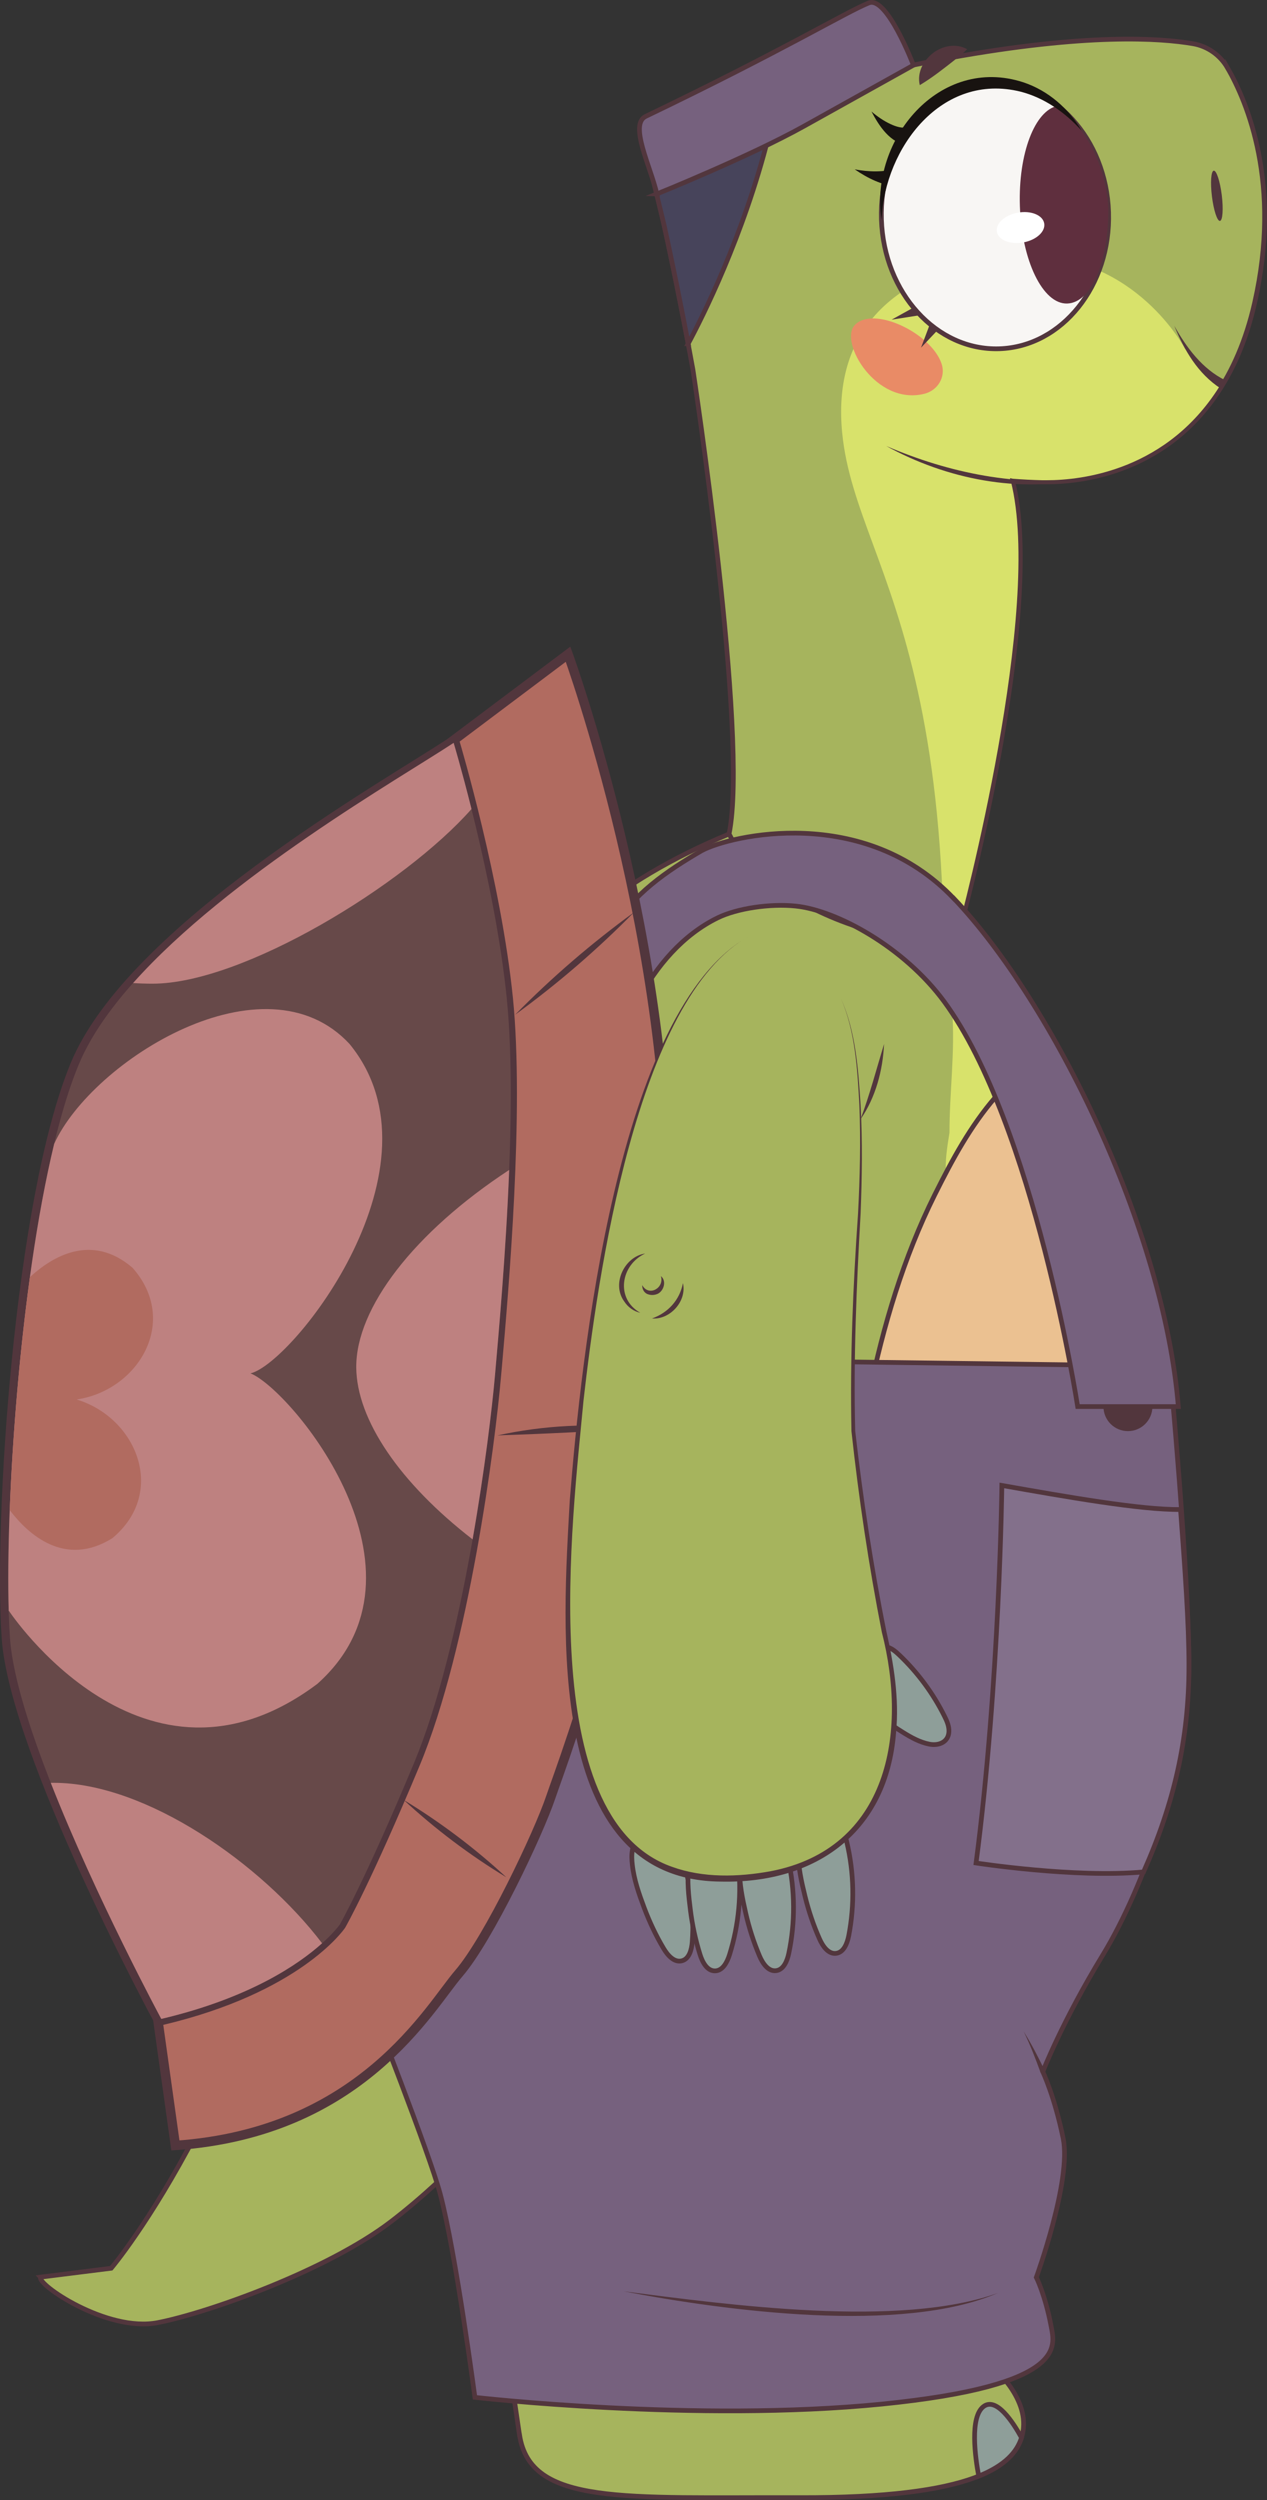 <?xml version="1.0" encoding="UTF-8"?>
<svg id="Layer_2" data-name="Layer 2" xmlns="http://www.w3.org/2000/svg" viewBox="0 0 201.9 398.16">
  <rect x="0" y="0" width="201.9" height="398.16" fill="#333333" stroke="none"/>
  <defs>
    <style>
      .cls-1, .cls-2, .cls-3, .cls-4, .cls-5, .cls-6, .cls-7, .cls-8, .cls-9, .cls-10, .cls-11, .cls-12 {
        stroke-width: 0px;
      }

      .cls-1, .cls-13 {
        fill: #76617e;
      }

      .cls-14 {
        fill: #f8f6f4;
      }

      .cls-14, .cls-15, .cls-16, .cls-17, .cls-18, .cls-19, .cls-20, .cls-13, .cls-21 {
        stroke-miterlimit: 10;
      }

      .cls-14, .cls-15, .cls-16, .cls-17, .cls-18, .cls-19, .cls-13, .cls-21 {
        stroke-width: .75px;
      }

      .cls-14, .cls-15, .cls-16, .cls-18, .cls-19, .cls-13, .cls-21 {
        stroke: #52363d;
      }

      .cls-15, .cls-2 {
        fill: #a6b45d;
      }

      .cls-16 {
        fill: #ebc191;
      }

      .cls-3 {
        fill: #674949;
      }

      .cls-4 {
        fill: #5f2f3e;
      }

      .cls-5 {
        fill: #181310;
      }

      .cls-17, .cls-18 {
        fill: #8e9e99;
      }

      .cls-17, .cls-20 {
        stroke: #52363d;
      }

      .cls-6 {
        fill: #52363d;
      }

      .cls-19 {
        fill: #47445b;
      }

      .cls-7, .cls-20 {
        fill: #b16b60;
      }

      .cls-8 {
        fill: #d8e26b;
      }

      .cls-20 {
        stroke-width: 1.5px;
      }

      .cls-9 {
        fill: #be8180;
      }

      .cls-10 {
        fill: #e98b66;
      }

      .cls-21 {
        fill: #83708b;
      }

      .cls-11 {
        fill: #fff;
      }

      .cls-12 {
        fill: #52363d;
      }
    </style>
  </defs>
  <g id="side">
    <g>
      <path class="cls-15" d="M116.18,132.82s28.8,1.2,44.69,25.82,23.56,74.38,23.56,74.38l-93.91-.31s-48.21-69.23,25.66-99.89Z"/>
      <path class="cls-8" d="M150.67,151.15c.36,3.26.82,6.51,1.06,9.79.49,6.61-.43,12.95-.43,19.48-.41,2.56-1.86,10.67,2.14,6.34,4.75-5.14,9.38-10.4,13.98-15.68-2.01-4.54-4.19-8.77-6.56-12.45-3.07-4.76-6.63-8.64-10.37-11.81-.07.94-.09,1.88,0,2.83.05.5.1.99.16,1.49Z"/>
      <g>
        <path class="cls-15" d="M195.6,10.8c-1.17-2.03-3.17-3.44-5.49-3.84-5.26-.9-16.95-1.69-38.68,2.24-31.98,5.78-47.87,17.33-47.87,17.33,2.41,8.81,5.58,25.32,6.86,32.33h0s8.94,58.51,5.76,73.95l3,5.68c8.02,4.99,13.01,9.04,28.7,11.84l4.87-1.52s14.02-51.01,8.59-72.31h0c1.5.12,3.07.2,4.73.24,10.14.23,28.35-4.24,33.86-28.51,4.31-18.99-1.17-31.95-4.33-37.44Z"/>
        <path class="cls-8" d="M150.38,149.27c-.52-33.4-6.71-50.22-11.24-62.51-2.34-6.35-4.36-11.84-4.94-17.87-.71-7.37.91-13.5,4.83-18.2,4.58-5.5,12.42-9,22.07-9.83.92-.08,1.85-.12,2.75-.12,17.22,0,24.92,14.69,25,14.84l5.81,5.43c-8.41,13.95-22.27,15.47-27.86,15.47,0,0-.49,0-.72,0-1.63-.04-3.21-.12-4.71-.24l-.44-.09.14.44c5.2,20.42-7.72,68.94-8.55,72.02l-2.13.66Z"/>
        <path class="cls-6" d="M173.24,76.15c-10.79,2.49-22.42.16-32.04-5.13,10.05,4.33,21.12,6.59,32.04,5.13h0Z"/>
        <path class="cls-6" d="M187.11,51.86c1.94,3.48,4.49,6.91,8.12,8.69,0,0-.71,1.32-.71,1.32-3.65-2.36-5.83-6.14-7.41-10.02h0Z"/>
        <ellipse class="cls-6" cx="193.91" cy="31.19" rx=".79" ry="4.03" transform="translate(-2.36 23.96) rotate(-7.03)"/>
        <path class="cls-10" d="M136.19,51.79c-2.48,2.69,3.37,12.83,11.09,10.93,2.15-.53,3.46-2.67,2.77-4.77-1.63-4.92-10.93-9.34-13.86-6.16Z"/>
        <path class="cls-5" d="M144.77,23.21c-2.95-.44-4.65-3.09-5.9-5.45.94.8,1.96,1.5,3.01,1.99.85.4,1.98.78,2.79.46l.1,3h0Z"/>
        <path class="cls-5" d="M143.1,29.82c-2.59-.35-4.83-1.42-6.9-2.85,2.19.42,4.63.49,6.7-.15,0,0,.2,2.99.2,2.99h0Z"/>
        <path class="cls-6" d="M147.75,50.02l-5.67.89,5.03-2.78c1.41-.7,2.19,1.58.65,1.89h0Z"/>
        <path class="cls-6" d="M150.24,51.7l-3.47,3.67,1.78-4.73c.66-1.49,2.74-.18,1.7,1.06h0Z"/>
        <ellipse class="cls-14" cx="158.56" cy="34.38" rx="18.11" ry="21.18" transform="translate(-1.03 5.13) rotate(-1.85)"/>
        <path class="cls-4" d="M176.61,33.18c-.39-6.82-3.51-12.73-8.06-16.32-3.64.7-6.3,7.6-6.03,15.93.28,8.72,3.66,15.68,7.55,15.55s6.61-6.84,6.54-15.17Z"/>
        <ellipse class="cls-11" cx="162.63" cy="36.23" rx="3.83" ry="2.41" transform="translate(-3.84 29.15) rotate(-10.12)"/>
        <path class="cls-6" d="M146.57,13.56c-.47-1.99.55-3.89,2.08-5.09,1.52-1.18,3.69-1.63,5.47-.63-.74.74-1.39,1.2-1.97,1.7-1.79,1.4-3.56,2.81-5.58,4.02h0Z"/>
        <path class="cls-5" d="M140.46,34.96c-1.9-12.75,9.26-26.2,22.62-21.85,3.99,1.33,7.27,4.23,9.27,7.7-2.67-2.98-6.02-5.26-9.71-6.21-12.53-3.11-21.64,8.85-22.17,20.36h0Z"/>
        <path class="cls-19" d="M109.66,54.74c2.25-4.18,8.8-17.14,12.8-32.96l-18.89,4.77,2.24,9.24c1.43,6.45,2.86,13.69,3.86,18.95Z"/>
        <path class="cls-13" d="M104.67,30.89s14.74-5.95,23.42-10.78,17.47-9.73,17.47-9.73c0,0-4.22-11.06-7.1-9.92-3.57,1.42-13.53,7.5-35.56,18.07-2.69,1.29.78,8.02,1.78,12.36Z"/>
      </g>
      <path class="cls-16" d="M166.09,168.16c-2.9,1.93-5.36,4.14-7.48,6.59-3.94,4.55-6.83,9.87-9.66,15.54-4.98,10-8.19,20.84-10.45,31.75h36.81c2.64,0,4.94-.03,6.98-.68-2.73-13.52-8.1-36.12-16.2-53.21Z"/>
      <path class="cls-15" d="M6.48,362.66c-.75,1.06,10.54,8.83,18.66,7.24s27-8.33,37.15-16.08,19.11-18.34,19.11-18.34c0,0-14.46-18.71-30.07-21.53,0,0-12.18,10.75-20.02,25.76-7.48,14.33-13.59,21.53-13.59,21.53l-11.25,1.41Z"/>
      <path class="cls-6" d="M140.88,166.26c-.2,4.2-1.33,8.5-3.75,11.99,1.48-3.97,2.52-7.94,3.75-11.99h0Z"/>
      <g>
        <g>
          <path class="cls-15" d="M82.79,387.78c1.71,11.28,16.6,9.9,44.52,9.99s34.78-5.01,35.71-10.57-5.1-10.48-5.1-10.48l-21.86-5.49c-8.79-2.21-17.67-2.99-28.95-3.96-10.37-.89-25.54-5-26.06,8.72,0,0,1.71,11.64,1.73,11.79Z"/>
          <path class="cls-18" d="M162.78,388.22c-1.35-2.46-4.02-6.56-6.08-4.94-2.18,1.71-1.3,8.06-.74,11.06,4.19-1.68,6.11-3.84,6.82-6.12Z"/>
        </g>
        <path class="cls-13" d="M58.93,318.8s9.51,24.19,11.22,30.61c2.48,9.33,5.53,32.39,5.53,32.39,0,0,35.3,4.03,64.85,1.07,29.65-2.97,27.56-9.26,26.97-12.39-.95-5.02-2.36-7.79-2.36-7.79,0,0,5.65-15.45,4.28-22.13s-3.25-10.62-3.25-10.62c0,0,3.08-7.97,9.59-18.63s13.7-30.71,13.7-45.95-3.08-47.79-3.08-47.79l-116.83-1.54s-15.05,32.3-12.48,73.24l1.86,29.54Z"/>
        <path class="cls-21" d="M189.46,265.35c0-6.96-.64-15.52-1.34-24.95-6.32.09-18.31-2.04-28.47-3.83,0,0-.34,31.35-4.11,60.13,0,0,15.73,2.43,26.69,1.42,4.86-10.91,7.23-21.18,7.23-32.77Z"/>
        <g>
          <path class="cls-1" d="M99.36,364.91s42.54,7.77,59.68.26"/>
          <path class="cls-6" d="M99.36,364.91c16.69,2.14,44.05,5.92,59.68.26-15.31,6.61-43.31,2.87-59.68-.26h0Z"/>
        </g>
        <g>
          <path class="cls-1" d="M166.16,329.93s-1.64-3.96-3.04-6.42"/>
          <path class="cls-6" d="M165.82,330.08c-.81-2.22-1.65-4.43-2.7-6.56,1.26,2.01,2.34,4.13,3.39,6.28l-.69.29h0Z"/>
        </g>
        <g>
          <circle class="cls-6" cx="179.74" cy="224.02" r="3.9"/>
          <path class="cls-13" d="M152.01,143.12c-14.32-15.09-35.64-10.1-40.2-7.64-5.41,3.14-11.19,7.03-14.13,12.56-4.63,8.69-5.34,19.3-2.31,28.67,1.7-5.95,3.43-11.94,6.33-17.41,2.9-5.46,7.11-10.42,12.67-13.13,3.11-1.52,8.37-2.29,12.43-1.87,6.51.67,17.25,6.5,23.67,15.23,14.31,19.48,21.26,64.48,21.26,64.48h16.04c-2.29-28.19-19.91-64.21-35.75-80.9Z"/>
        </g>
      </g>
      <g>
        <path class="cls-20" d="M71.72,118.31l18.8-14.12s17.09,46.81,15.85,91.64-16.69,84.68-18.61,90.4-9.92,22.58-14.63,28.03-15.53,25.38-45.18,27.42l-2.82-20.14S2.32,279.25,1.02,260.9s1.99-69.62,10.93-91.29,49.1-44.26,59.76-51.29Z"/>
        <g>
          <path class="cls-3" d="M25.27,321.77c-.93-1.73-22.88-42.59-24.17-60.84-1.38-19.46,2.22-70.29,10.97-91.52,7.82-18.95,39.22-38.53,54.31-47.95,2.27-1.42,4.23-2.64,5.64-3.57l.55-.36.19.63c.07.22,6.62,22.25,8.49,40.83,1.8,17.95-.68,46.35-1.74,58.47l-.14,1.57c-.94,10.85-5.11,43.14-12.95,61.94-7.72,18.5-11.79,25.68-11.83,25.75-.3.45-7.19,10.19-28.77,15.29l-.37.09-.18-.33Z"/>
          <path class="cls-12" d="M72.29,118.31s6.59,21.99,8.47,40.74c1.88,18.75-.94,49.12-1.88,59.95-.94,10.84-5.12,43.11-12.91,61.79s-11.81,25.69-11.81,25.69c0,0-6.81,9.94-28.46,15.05,0,0-22.81-42.29-24.11-60.64-1.3-18.35,1.99-69.62,10.93-91.29,8.94-21.67,49.1-44.26,59.76-51.29M72.85,116.77l-1.1.73c-1.4.92-3.36,2.15-5.63,3.56-15.13,9.44-46.63,29.08-54.5,48.18C2.84,190.51-.77,241.47.61,260.97c1.3,18.35,23.29,59.31,24.23,61.04l.36.66.73-.17c21.77-5.14,28.75-15.03,29.04-15.45l.02-.03.02-.03c.17-.29,4.13-7.27,11.86-25.8,7.87-18.86,12.04-51.21,12.98-62.09l.14-1.55c1.06-12.14,3.55-40.58,1.75-58.58-1.87-18.62-8.44-40.7-8.51-40.92l-.38-1.26h0Z"/>
        </g>
        <path class="cls-9" d="M55.7,166.26c-13.53-14.57-41.03,2.64-47.07,15.92-5.49,22.76-7.75,57.02-7.24,74.42.03-.03.04-.05.04-.05,0,0,21.45,32.39,49.14,11.62,19.97-17.82-4.17-46.85-10.65-49.45,6.8-1.63,31.66-33.08,15.78-52.46Z"/>
        <path class="cls-7" d="M21.08,201.87c-6.46-5.51-12.71-1.8-16.31,1.52-1.73,12.55-2.79,25.87-3.22,37.11,2.96,3.89,8.8,9.19,16.37,4.46,8.75-7.32,3.83-19.2-5.71-22.08,9.86-1.45,16.47-12.49,8.88-21.01Z"/>
        <path class="cls-9" d="M81.13,186.33c-15.13,9.92-24.42,21.96-24.36,31.44.06,8.35,6.97,18.44,18.54,27.39,1.94-11.05,3.12-21.02,3.57-26.16.55-6.31,1.73-19.26,2.26-32.67Z"/>
        <path class="cls-9" d="M75.14,128.86c-1.58-6.32-2.85-10.55-2.85-10.55-8.52,5.62-35.87,21.17-51.08,38.25,1.03.07,2.07.1,3.11.1,14.4,0,40.17-15.76,50.81-27.81Z"/>
        <path class="cls-9" d="M51.33,309.49c-9.61-12.64-28.04-25.56-42.74-25.56-.17,0-.33,0-.5,0,7.16,18.22,17.61,37.6,17.61,37.6,14.1-3.33,21.9-8.7,25.63-12.05Z"/>
        <path class="cls-12" d="M82.08,161.61c5.84-5.94,12.21-11.42,18.95-16.32-5.85,5.94-12.21,11.42-18.95,16.32h0Z"/>
        <path class="cls-12" d="M79.27,228.6c7.39-1.61,15.05-2,22.57-1.13-7.55.52-15,.88-22.57,1.13h0Z"/>
        <path class="cls-12" d="M64.3,286.63c5.87,3.57,11.34,7.68,16.39,12.35-5.88-3.56-11.34-7.69-16.39-12.35h0Z"/>
      </g>
      <g>
        <path class="cls-17" d="M106.68,291.92c-2.19-1.73-5.43.25-5.9,2.69-.15.77-.11,1.57-.02,2.35.26,2.39,1.05,4.62,1.89,6.87.84,2.23,1.86,4.4,3.08,6.45.64,1.09,1.68,2.3,2.91,2,1.2-.29,1.58-1.8,1.67-3.03.37-5-.34-10.07-2.07-14.77-.35-.95-.77-1.93-1.57-2.56Z"/>
        <path class="cls-17" d="M116.67,293.61c-1.73-2.19-5.34-.99-6.35,1.27-.32.72-.46,1.5-.56,2.29-.3,2.39-.03,4.74.27,7.12.3,2.37.81,4.71,1.52,6.98.38,1.21,1.11,2.62,2.38,2.61,1.24-.01,1.95-1.39,2.32-2.57,1.5-4.78,1.97-9.88,1.36-14.85-.12-1.01-.31-2.05-.94-2.85Z"/>
        <path class="cls-17" d="M124.4,293.4c-1.94-2.01-5.41-.47-6.2,1.89-.25.75-.31,1.54-.33,2.33-.06,2.41.43,4.72.96,7.06.53,2.33,1.26,4.6,2.19,6.8.49,1.16,1.36,2.5,2.62,2.37,1.23-.13,1.81-1.57,2.06-2.78,1.03-4.9,1-10.03-.09-14.91-.22-.99-.51-2.01-1.21-2.74Z"/>
        <path class="cls-17" d="M133.68,290.64c-1.97-1.98-5.42-.39-6.17,1.98-.24.75-.29,1.55-.3,2.33-.03,2.41.5,4.71,1.07,7.04.57,2.32,1.33,4.59,2.3,6.77.51,1.16,1.4,2.48,2.65,2.33,1.23-.15,1.78-1.6,2.02-2.81.95-4.92.85-10.04-.31-14.91-.23-.99-.54-2.01-1.25-2.72Z"/>
        <path class="cls-17" d="M143.31,263.58c-.62-.59-1.31-1.18-2.16-1.32-1.1-.18-2.18.45-2.97,1.24-1.38,1.38-2.23,3.45-1.63,5.38.64,2.05,2.38,3.55,4.05,4.78,1.07.79,2.17,1.54,3.3,2.24,1.3.81,2.67,1.57,4.18,1.87,1.64.33,3.25-.43,3.13-2.31-.05-.75-.36-1.46-.7-2.13-1.81-3.64-4.26-6.95-7.2-9.75Z"/>
        <g>
          <path class="cls-2" d="M119.44,149.05s-17.99,5.37-25.86,66.27c-8.29,64.2.46,84.71,23.38,83.84s28.19-19.21,24.52-36.39-5.5-34.84-5.5-34.84c0,0-.37-14,.65-29.29,1.13-16.87.73-32.79-2.63-39.63"/>
          <path class="cls-6" d="M119.44,149.05c-18.06,9.85-24.25,54.62-26.45,73.95-1.74,18.72-7.91,66.61,14.11,74.31,4.96,1.79,10.5,1.64,15.69.7,18.75-3.6,21.86-22.03,17.73-38.08-2.08-10.59-3.67-21.27-4.84-32-.24-11.57.25-23.12,1.05-34.66.3-5.76.44-11.54.21-17.31-.32-5.72-.63-11.64-2.94-16.97,2.37,5.3,2.76,11.23,3.14,16.96.31,5.77.23,11.56,0,17.34-.66,11.5-1.15,23.18-.86,34.6,1.22,10.69,2.84,21.35,4.96,31.89,1.19,5.25,2.07,10.71,1.55,16.13-1.23,15.75-12.6,24.12-27.96,23.75-28.23-.23-25.12-40.93-24.04-60.64,1.79-22.59,7.53-78.42,28.65-89.97h0Z"/>
        </g>
        <g>
          <path class="cls-6" d="M102.78,199.65c-3.89,1.83-4.72,7.2-.75,9.42-1.03-.21-1.97-.89-2.56-1.81-2.06-2.81.06-7.13,3.31-7.62h0Z"/>
          <path class="cls-6" d="M103.9,209.98c2.55-.91,4.4-2.91,4.93-5.63.65,2.86-2.04,5.85-4.93,5.63h0Z"/>
          <path class="cls-6" d="M105.31,203.23c.93.72.52,2.34-.52,2.83-.59.24-1.12.24-1.7,0-.57-.3-.77-.89-.75-1.39,1.04,1.9,3.58.44,2.97-1.45h0Z"/>
        </g>
      </g>
    </g>
  </g>
</svg>